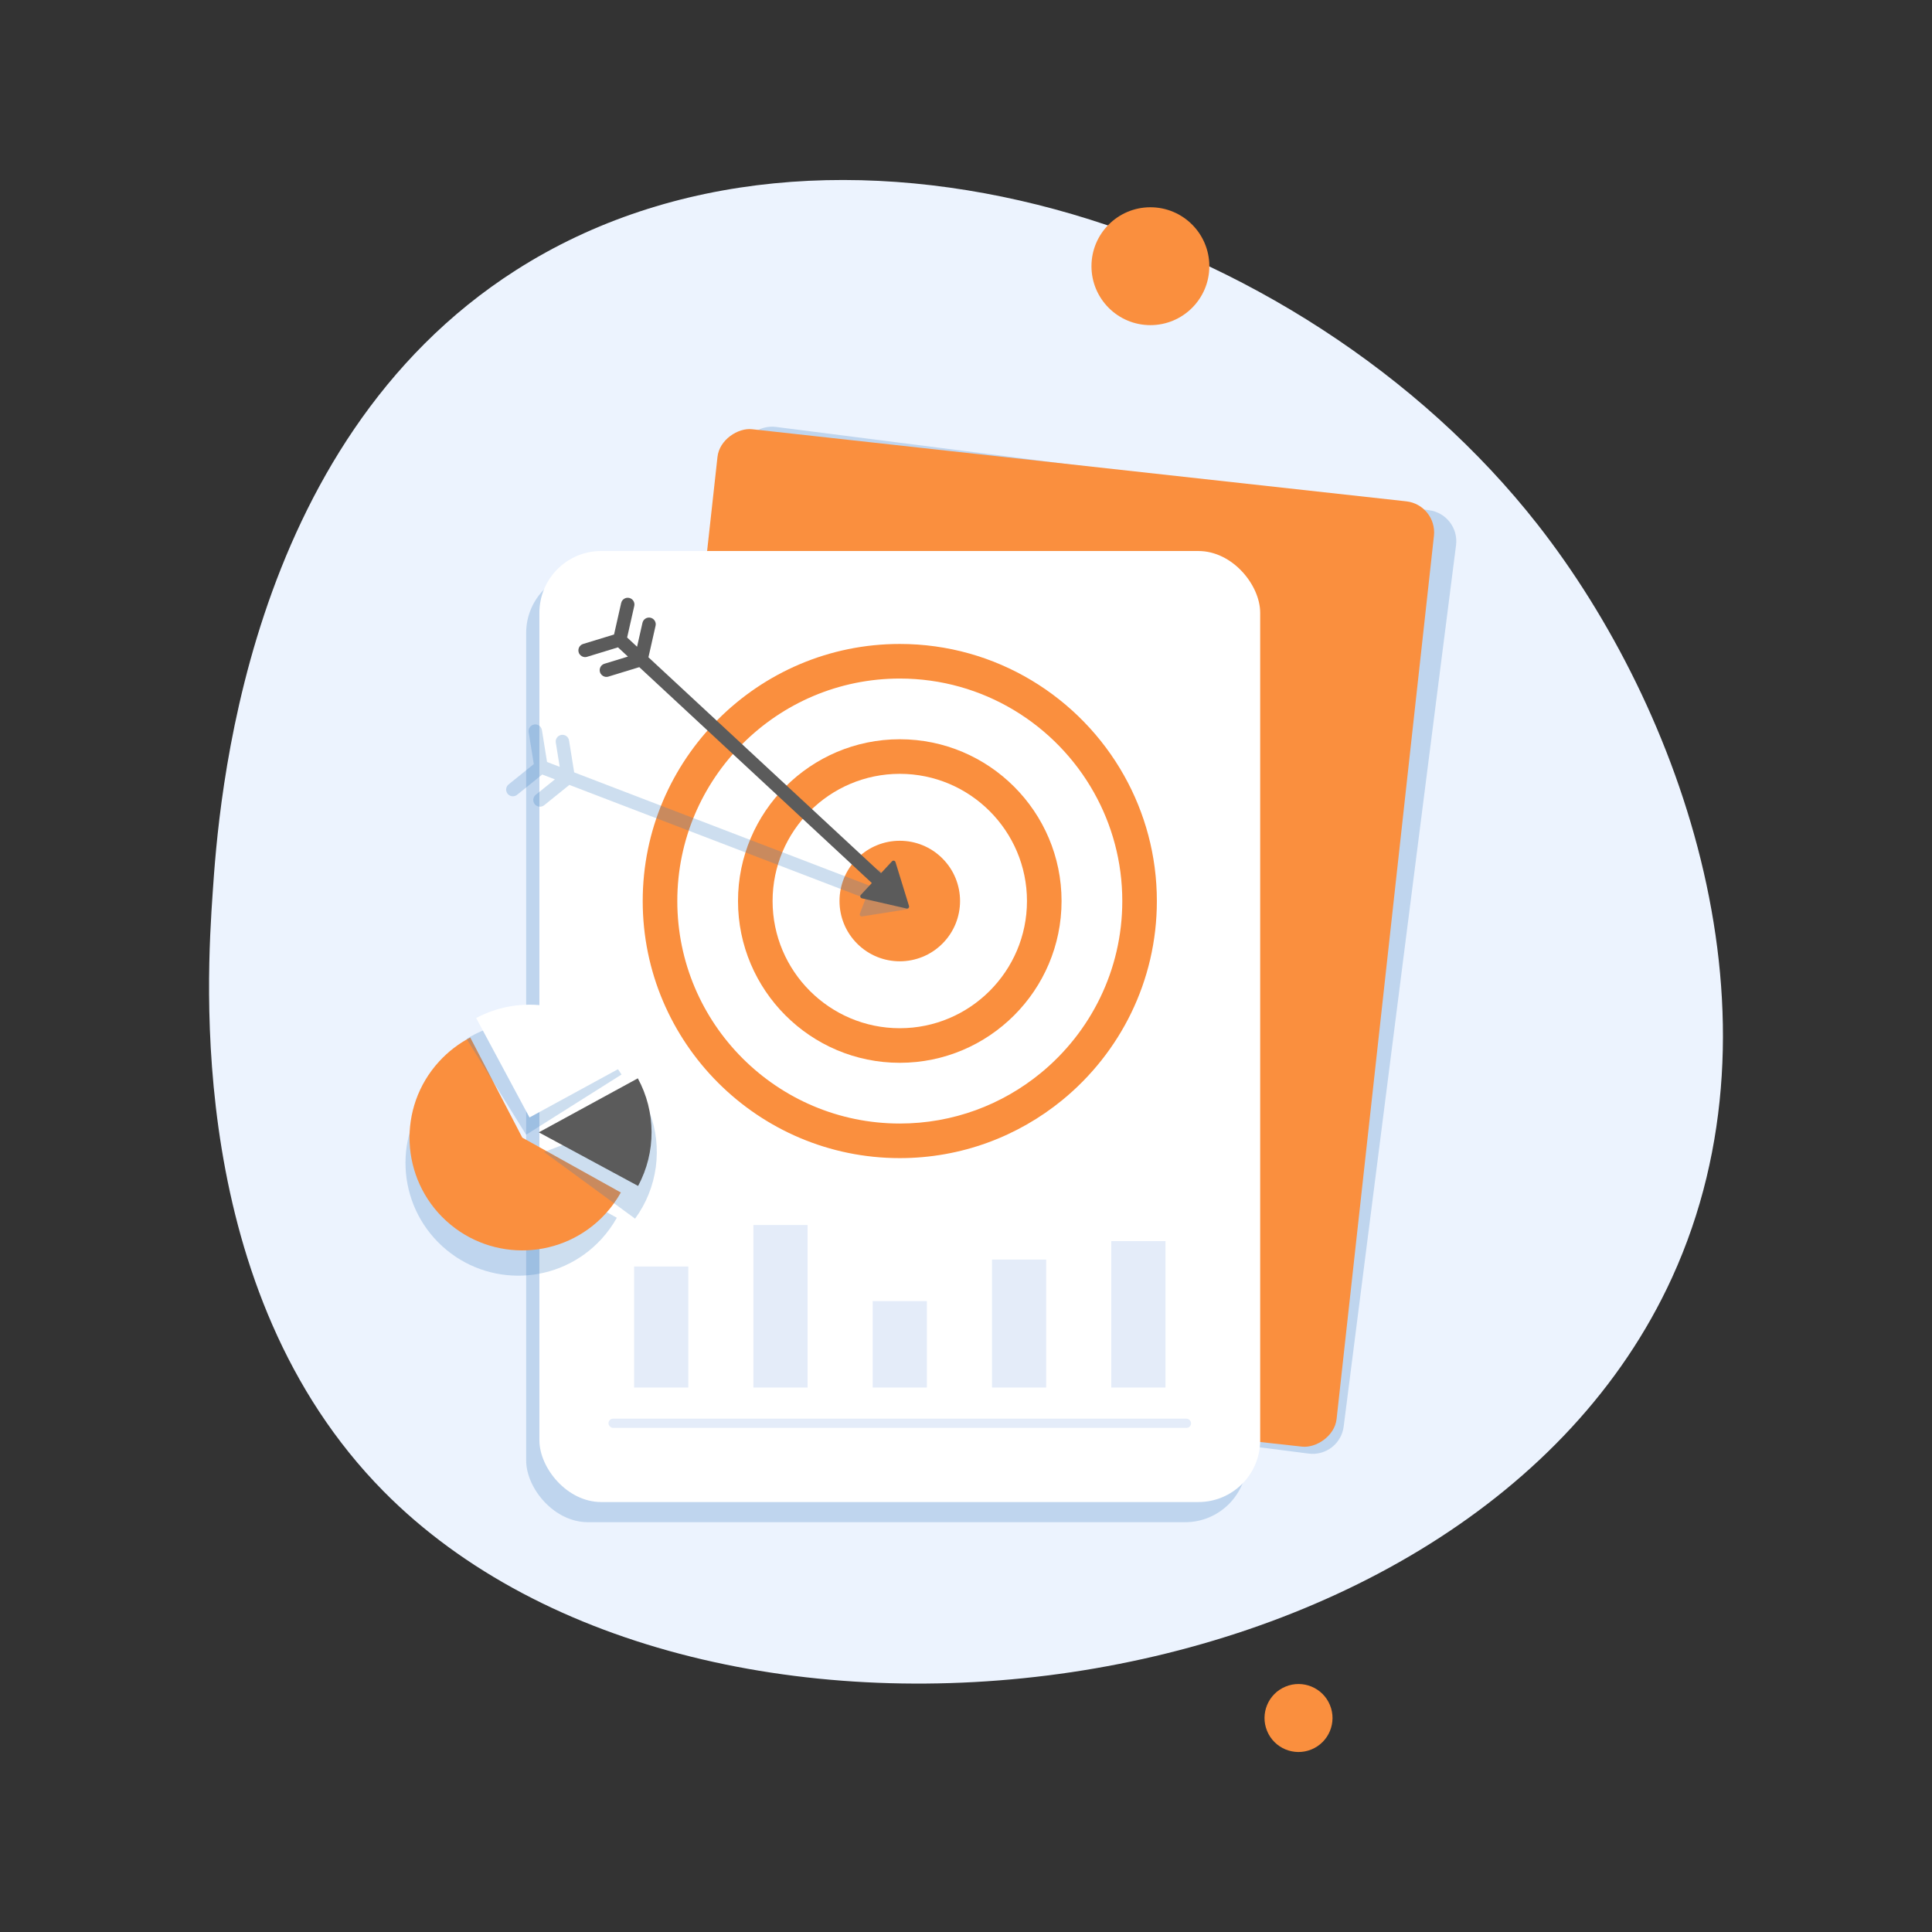 <svg xmlns="http://www.w3.org/2000/svg" viewBox="0 0 2000 2000"><rect x="0" y="0" width="2000" height="2000" fill="#333333" stroke="none"/><defs><style>      .cls-1 {        fill: #3a7ec1;        mix-blend-mode: multiply;        opacity: .25;      }      .cls-1, .cls-2, .cls-3, .cls-4, .cls-5, .cls-6, .cls-7 {        stroke-width: 0px;      }      .cls-2 {        fill: #ecf3fe;      }      .cls-8 {        isolation: isolate;      }      .cls-3 {        fill: #e4ecf9;      }      .cls-4 {        fill: #fff;      }      .cls-5 {        fill: #fa8f3e;      }      .cls-6 {        fill: #ffcb48;        opacity: .5;      }      .cls-7 {        fill: #5b5b5b;      }    </style></defs><g class="cls-8"><g id="_&#xD1;&#xEB;&#xEE;&#xE9;_1" data-name="&#xD1;&#xEB;&#xEE;&#xE9; 1"><g><g><path class="cls-2" d="m220.15,924.43c6.08-89.4,31.58-464.38,313.94-644.74,323.14-206.4,812.73-49.34,1057.71,263.37,149.27,190.54,262.76,509.11,139.06,779.59-210.34,459.93-1003.44,555.44-1333.72,221.23-205-207.44-182.99-531.15-176.99-619.45Z"></path><circle class="cls-5" cx="1190.89" cy="275.57" r="61.01"></circle><circle class="cls-5" cx="1344.22" cy="1778.48" r="35.19" transform="translate(-578.27 649.79) rotate(-22.5)"></circle></g><circle class="cls-6" cx="1206.48" cy="702.42" r="20.9" transform="translate(245.66 1715.24) rotate(-76.72)"></circle><path class="cls-1" d="m1479.28,528.15l-675.96-86.18c-17.73-2.26-33.93,10.28-36.19,28.01l-116.32,912.39c-2.26,17.73,10.28,33.94,28.01,36.2l675.96,86.18c17.73,2.26,33.93-10.28,36.19-28.01l116.32-912.39c2.26-17.73-10.28-33.93-28.01-36.19Z"></path><rect class="cls-5" x="570.88" y="597.79" width="984.5" height="746.16" rx="32.36" ry="32.36" transform="translate(-18.31 1921.3) rotate(-83.71)"></rect><rect class="cls-1" x="544.68" y="591.27" width="746.16" height="984.5" rx="63.96" ry="63.96"></rect><rect class="cls-4" x="558.38" y="570.41" width="746.16" height="984.5" rx="63.96" ry="63.96"></rect><circle class="cls-5" cx="931.45" cy="932.74" r="62.39" transform="translate(-386.73 931.83) rotate(-45)"></circle><path class="cls-5" d="m931.45,1100.21c-92.34,0-167.47-75.13-167.47-167.47s75.13-167.47,167.47-167.47,167.47,75.13,167.47,167.47-75.13,167.47-167.47,167.47Zm0-299.14c-72.6,0-131.67,59.07-131.67,131.67s59.07,131.67,131.67,131.67,131.67-59.07,131.67-131.67-59.07-131.67-131.67-131.67Z"></path><path class="cls-5" d="m1163.74,803c-45.56-81.32-132.61-136.38-232.28-136.38-146.74,0-266.13,119.39-266.13,266.13s119.39,266.13,266.13,266.13c63.8,0,122.42-22.58,168.29-60.12,59.69-48.86,97.83-123.06,97.83-206,0-47.07-12.29-91.34-33.84-129.75Zm-86.59,307.99c-39.72,32.56-90.48,52.08-145.69,52.08-127,0-230.32-103.32-230.32-230.32s103.32-230.32,230.32-230.32c86.26,0,161.58,47.66,201.04,118.03,18.64,33.22,29.29,71.53,29.29,112.3,0,71.77-33.01,136-84.64,178.24Z"></path><path class="cls-1" d="m940.59,937.8l-29.85-36.84c-1.03-1.28-3.07-.96-3.65.58l-6,15.65-306.7-117.62-5.32-33.06c-.61-3.79-4.18-6.36-7.96-5.75-3.79.61-6.36,4.18-5.75,7.96l4.04,25.1-13.1-5.02-5.32-33.06c-.61-3.79-4.18-6.36-7.96-5.75-3.79.61-6.36,4.18-5.75,7.96l5.32,33.03-26.04,21c-2.99,2.41-3.46,6.78-1.05,9.77.8.99,1.81,1.7,2.91,2.12,2.24.86,4.86.53,6.86-1.08l26.06-21.02,13.1,5.02-19.79,15.96c-2.99,2.41-3.46,6.78-1.05,9.77.8.99,1.81,1.7,2.91,2.12,2.24.86,4.86.53,6.86-1.08l26.06-21.02,306.7,117.62-6,15.65c-.59,1.54.71,3.13,2.33,2.87l46.83-7.43c1.62-.26,2.36-2.18,1.33-3.45Z"></path><path class="cls-7" d="m940.98,937.76l-13.97-45.31c-.48-1.57-2.49-2.03-3.61-.82l-11.4,12.28-240.74-223.48,7.38-32.66c.85-3.74-1.5-7.46-5.24-8.31-3.74-.85-7.46,1.5-8.31,5.24l-5.61,24.79-10.28-9.55,7.38-32.66c.85-3.74-1.5-7.46-5.24-8.31-3.74-.85-7.46,1.5-8.31,5.24l-7.38,32.63-31.99,9.78c-3.67,1.12-5.73,5.01-4.61,8.68.37,1.21,1.04,2.25,1.91,3.06,1.76,1.63,4.31,2.31,6.76,1.56l32.02-9.79,10.28,9.55-24.31,7.43c-3.67,1.12-5.73,5.01-4.61,8.68.37,1.21,1.04,2.25,1.91,3.06,1.76,1.63,4.31,2.31,6.76,1.56l32.02-9.79,240.74,223.48-11.4,12.28c-1.12,1.21-.51,3.17,1.09,3.54l46.23,10.56c1.6.37,3-1.14,2.52-2.71Z"></path><rect class="cls-3" x="656.43" y="1311.07" width="56.09" height="125.31"></rect><rect class="cls-3" x="779.92" y="1268.11" width="56.09" height="168.27"></rect><rect class="cls-3" x="903.41" y="1346.87" width="56.09" height="89.5"></rect><rect class="cls-3" x="1026.9" y="1303.91" width="56.09" height="132.47"></rect><rect class="cls-3" x="1150.39" y="1284.81" width="56.09" height="151.56"></rect><rect class="cls-3" x="629.9" y="1468.6" width="603.11" height="9.55" rx="4.77" ry="4.77"></rect><path class="cls-1" d="m482.64,1100.21c-11.8,6.14-22.75,14.43-32.25,24.81-43.52,47.54-40.27,121.39,7.29,164.93,47.54,43.52,121.39,40.27,164.93-7.29,6.25-6.85,11.57-14.25,15.92-22.02l-102.03-56.8-53.86-103.63Z"></path><path class="cls-5" d="m486.82,1074.04c-11.8,6.14-22.75,14.43-32.25,24.81-43.52,47.54-40.27,121.39,7.29,164.93,47.54,43.52,121.39,40.27,164.93-7.29,6.25-6.85,11.57-14.25,15.92-22.02l-102.03-56.8-53.86-103.63Z"></path><path class="cls-1" d="m483.02,1075.47l61.64,99.2,98.74-62.32c-6.95-11.03-15.89-21.09-26.75-29.58-39.67-31.07-93.16-32.41-133.63-7.3Z"></path><path class="cls-4" d="m492.93,1053.87l55.21,102.92,102.5-55.91c-6.23-11.45-14.52-22.06-24.81-31.22-37.61-33.53-90.91-38.28-132.9-15.78Z"></path><path class="cls-1" d="m657.42,1261.56c23.44-31.98,28.85-73.76,14.97-110.37l-109.18,41.37,94.21,68.99Z"></path><path class="cls-7" d="m660.53,1227.67c18.85-34.88,18.49-77.01-.26-111.38l-102.5,55.91,102.76,55.47Z"></path></g></g></g></svg>